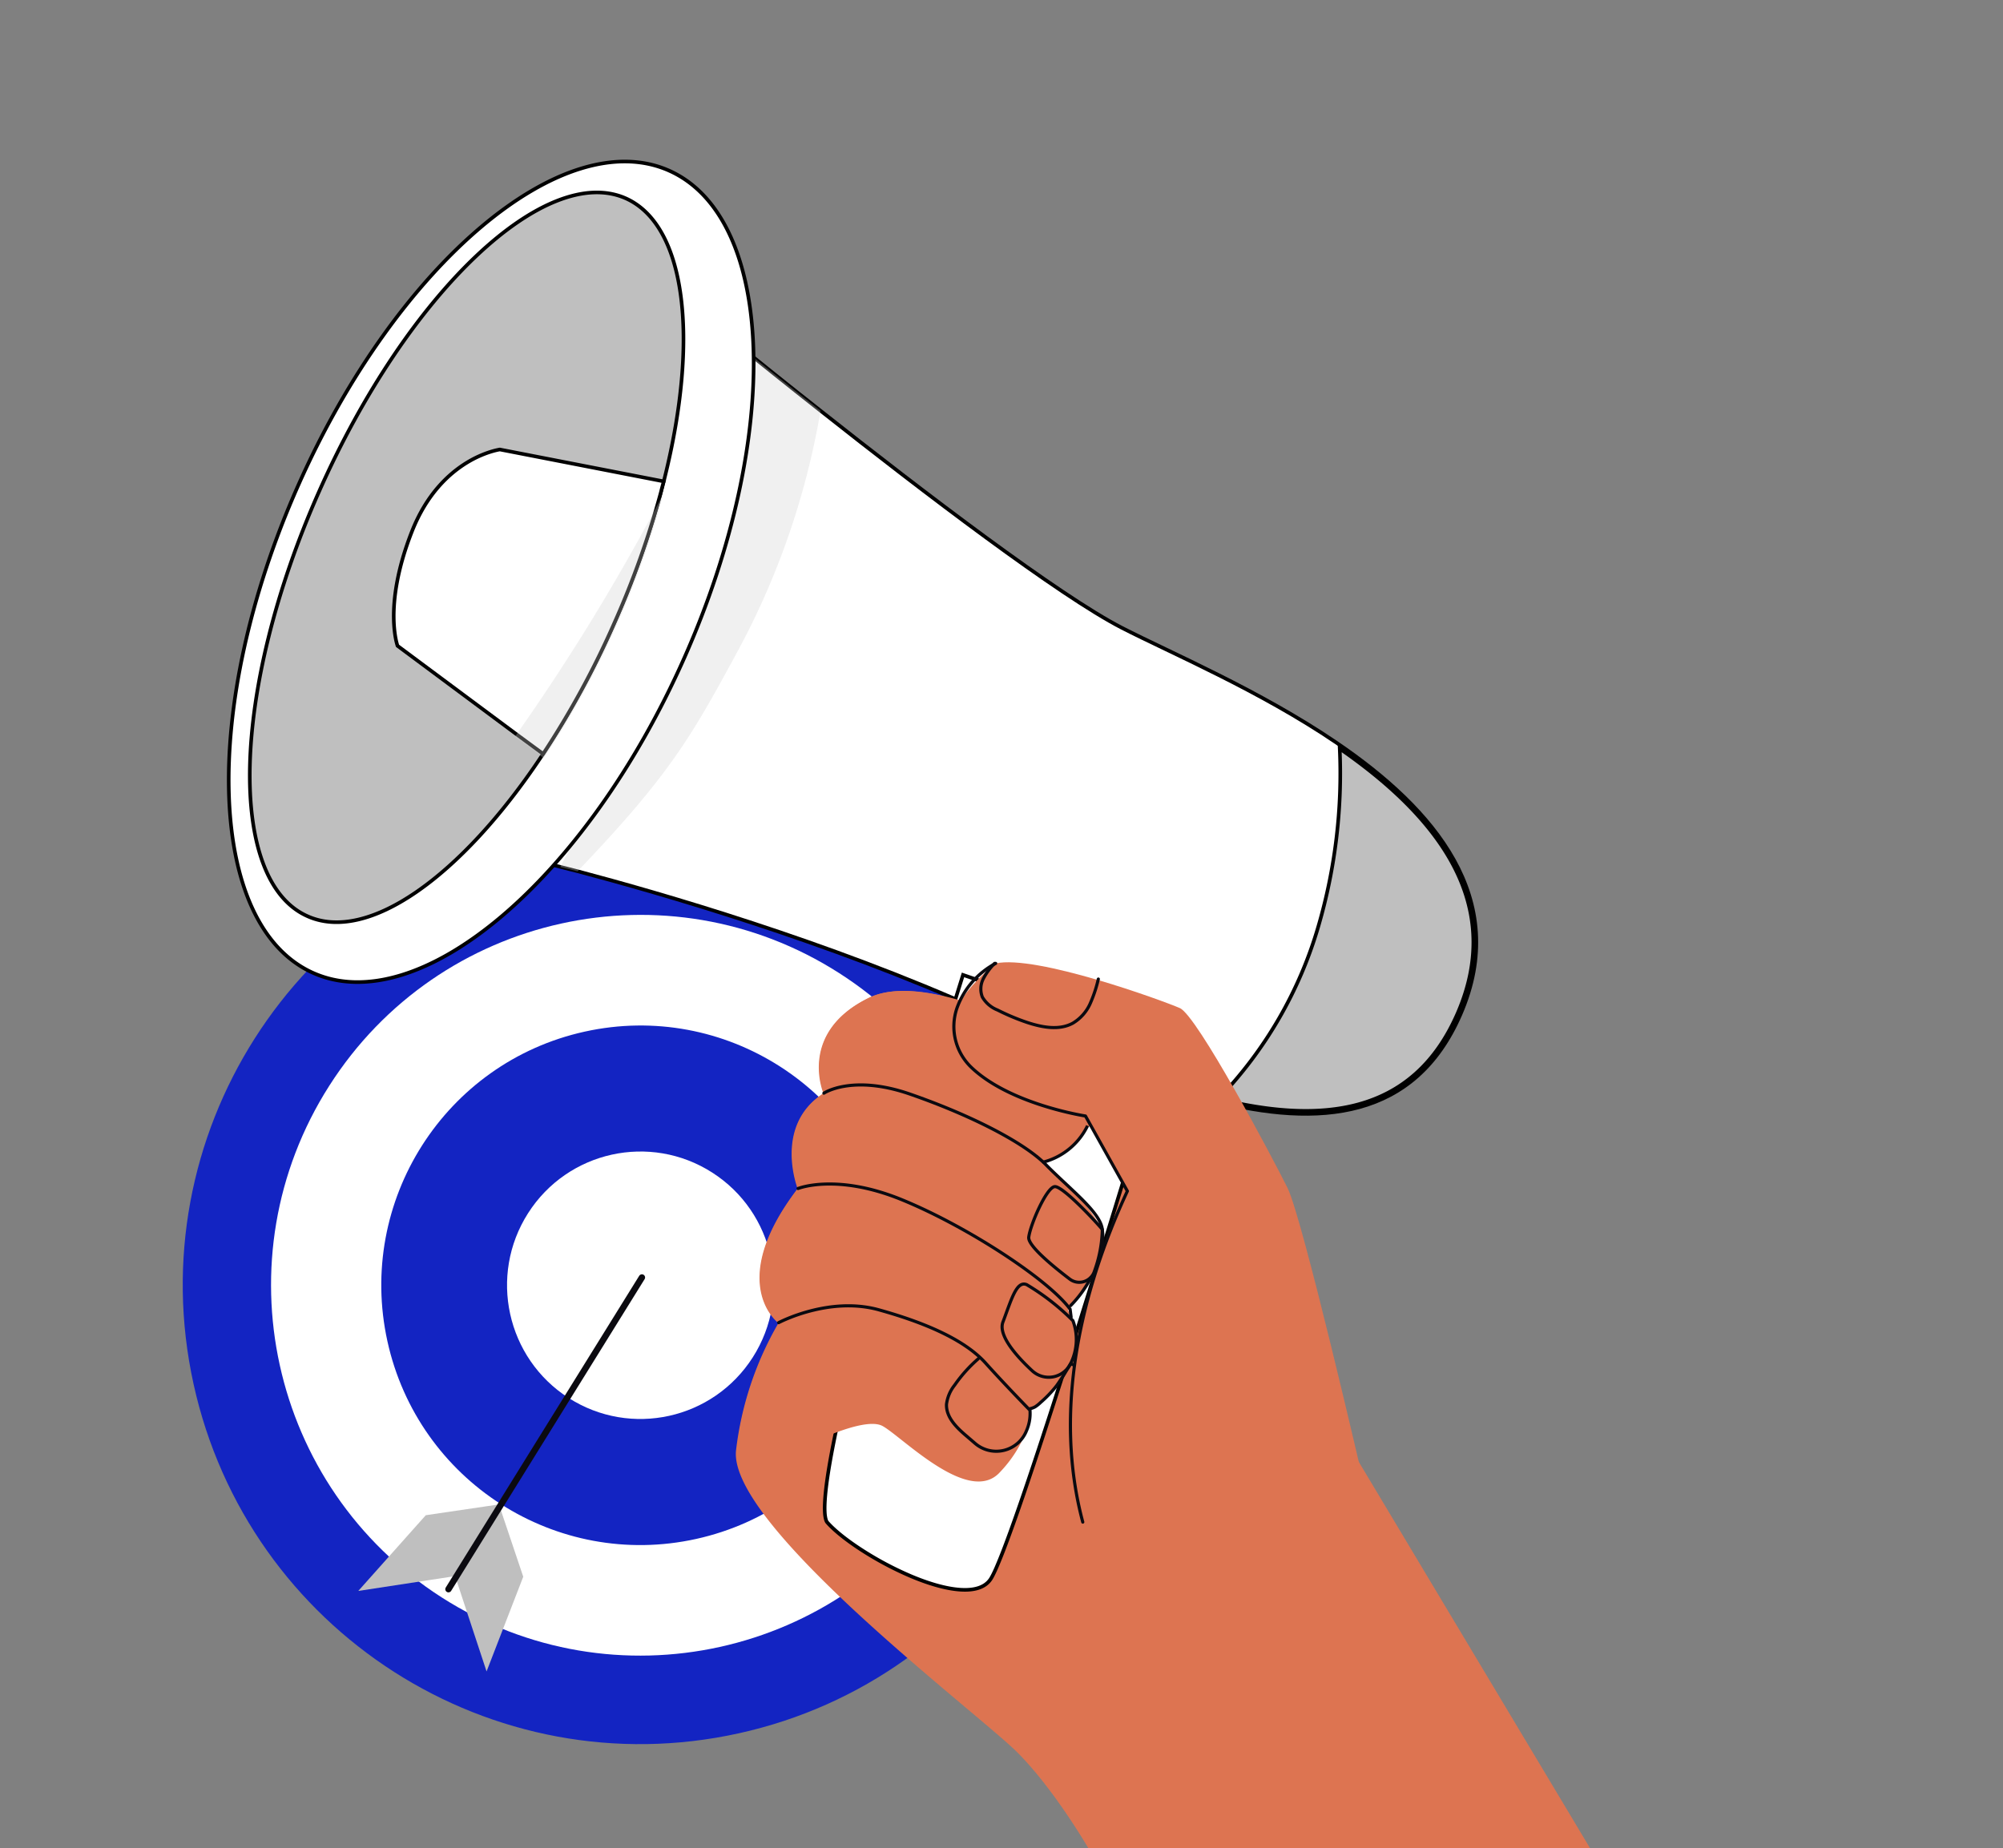 <svg width="285" height="263" fill="none" xmlns="http://www.w3.org/2000/svg"><rect width="100%" height="100%" fill="#808080" stroke="none"/><g clip-path="url(#a)"><path d="M105.123 246.675c35.113-7.759 57.307-42.592 49.572-77.804-7.736-35.211-42.472-57.467-77.585-49.71-35.113 7.757-57.307 42.591-49.571 77.802 7.736 35.212 42.471 57.468 77.584 49.712Z" fill="#1324C2"/><path d="M135.416 211.288c15.627-24.528 8.469-57.115-15.991-72.788-24.46-15.672-56.956-8.492-72.584 16.036-15.628 24.527-8.47 57.116 15.99 72.788 24.46 15.672 56.957 8.493 72.585-16.036Z" fill="#fff"/><path d="M99.05 219.015c19.881-4.392 32.448-24.115 28.068-44.052-4.38-19.936-24.048-32.538-43.929-28.146-19.881 4.392-32.447 24.115-28.067 44.052 4.38 19.938 24.047 32.538 43.928 28.146Z" fill="#1324C2"/><path d="M107.117 193.157c5.643-8.856 3.058-20.624-5.775-26.283-8.832-5.659-20.567-3.066-26.21 5.791-5.643 8.856-3.058 20.623 5.774 26.282 8.832 5.659 20.567 3.067 26.211-5.79Z" fill="#fff"/><path d="m64.473 224.349-13.492 2.065 9.602-10.776 10.42-1.536-6.53 10.247Zm.473.531 4.286 12.992 5.219-13.481-3.363-9.996-6.142 10.485Z" fill="#BFBFBF"/><path d="M91.336 181.803 63.81 226.165" stroke="#0B0A10" stroke-width=".904" stroke-linecap="round" stroke-linejoin="round"/><path d="M226.552 263.54h-71.391s-4.906-8.601-10.353-14.096c-5.447-5.492-41.392-32.484-40.073-43.098a46.964 46.964 0 0 1 6.028-18.049s-7.598-5.609 2.727-19.14c0 0-3.491-8.951 3.677-13.557 0 0-3.706-8.613 6.412-13.571 4.974-2.443 13.488-.025 21.15 3.507 7.946 3.667 14.966 8.535 16.158 10.438 2.331 3.726 6.873 16.092 6.873 16.092l23.01 31.69 35.782 59.784Z" fill="#DD7451"/><path d="M207.799 144.371c-6.512 14.96-20.058 16.146-35.274 12.253-10.7-2.745-22.229-7.995-32.709-12.736-22.033-9.939-46.14-16.859-57.621-19.896l-2.447-.618c-2.756-.712-4.303-1.077-4.303-1.077l22.6-78.876s2.524 2.072 6.582 5.347c3.231 2.611 7.429 5.994 12.121 9.684 14.612 11.556 33.933 26.3 42.907 30.91 6.928 3.555 19.589 8.915 30.495 16.33 13.854 9.417 24.83 22.147 17.649 38.679Z" fill="#fff" stroke="#000" stroke-width=".514"/><path opacity=".31" d="M116.752 58.463a111.183 111.183 0 0 1-12.169 34.909c-6.107 11.22-9.24 16.894-22.41 30.625l-2.446-.618c12.231-23.21 19.394-48.821 24.946-74.564a1172.51 1172.51 0 0 0 12.079 9.648Z" fill="#D0D0D0"/><path d="M207.407 144.201c-3.207 7.367-8.123 11.309-14.094 12.954-5.807 1.599-12.652 1.032-19.961-.764a59.186 59.186 0 0 0 14.248-24.61 77.609 77.609 0 0 0 3.024-25.237c6.613 4.58 12.458 9.908 15.867 16.03 3.516 6.316 4.449 13.491.916 21.627Z" fill="#BFBFBF" stroke="#000" stroke-width=".514"/><path d="m137.023 138.742 28.703 9.912-.123.408a4186.02 4186.02 0 0 1-3.144 10.416 3281.493 3281.493 0 0 1-7.725 25.082c-2.893 9.242-5.898 18.65-8.41 26.081-1.256 3.716-2.388 6.934-3.32 9.39a68.503 68.503 0 0 1-1.233 3.068c-.358.816-.643 1.376-.847 1.674-.789 1.152-2.294 1.606-4.342 1.461-2.035-.143-4.484-.87-6.973-1.921a46.69 46.69 0 0 1-7.102-3.788c-2.128-1.385-3.852-2.775-4.812-3.881-.065-.075-.141-.216-.205-.459a4.854 4.854 0 0 1-.131-.927c-.046-.761-.002-1.767.125-2.991.255-2.444.836-5.699 1.65-9.493 1.626-7.584 4.17-17.27 6.841-26.822 2.67-9.55 5.465-18.958 7.592-25.978a1409.94 1409.94 0 0 1 3.326-10.818l.13-.414ZM95.217 24.292c7.461 3.329 11.555 12.643 11.981 25.249.425 12.573-2.813 28.27-9.835 44.095-7.022 15.826-16.48 28.746-26.079 36.847-9.622 8.122-19.262 11.309-26.724 7.98-7.46-3.329-11.554-12.643-11.98-25.249-.425-12.573 2.813-28.27 9.835-44.095 7.021-15.826 16.48-28.746 26.078-36.848 9.623-8.122 19.263-11.309 26.724-7.98Z" fill="#fff" stroke="#000" stroke-width=".514"/><path d="m87.389 88.708-.001.003A125.582 125.582 0 0 1 77.03 107.66c-5.712 8.566-11.912 15.241-17.767 19.272-5.87 4.042-11.294 5.361-15.532 3.447l-.002-.001c-2.814-1.257-4.922-3.842-6.297-7.517-1.376-3.677-2.005-8.413-1.875-13.898.261-10.968 3.558-24.843 9.846-39.017 6.288-14.175 14.354-25.92 22.302-33.458 3.975-3.77 7.904-6.473 11.55-7.91 3.645-1.437 6.975-1.598 9.796-.345 4.231 1.9 6.872 6.804 7.813 13.842.939 7.02.167 16.051-2.311 25.999-.063.248-.132.505-.205.77a36.33 36.33 0 0 0-.304 1.172 127.673 127.673 0 0 1-6.656 18.692Z" fill="#BFBFBF" stroke="#000" stroke-width=".514"/><path d="m87.392 88.706-.001.002a125.622 125.622 0 0 1-10.11 18.577l-3.77-2.771-.002-.002L56.56 91.907a8.964 8.964 0 0 1-.23-.892c-.14-.685-.287-1.719-.304-3.092-.033-2.746.456-6.857 2.573-12.255 2.1-5.354 5.266-8.277 7.891-9.864a15.193 15.193 0 0 1 3.35-1.52 10.93 10.93 0 0 1 1-.262 7.44 7.44 0 0 1 .264-.05l.02-.002 23.319 4.539-.09.333c-.102.374-.208.765-.305 1.171a127.677 127.677 0 0 1-6.656 18.693Z" fill="#fff" stroke="#000" stroke-width=".514"/><path opacity=".31" d="M94.46 70.12a128.11 128.11 0 0 1-6.681 18.762 126.04 126.04 0 0 1-10.392 19.015l-4.134-3.038A305.868 305.868 0 0 0 94.46 70.12Z" fill="#D0D0D0"/><path d="M155.202 155.989c1.01 7.378-6.729 9.389-6.729 9.389a35.702 35.702 0 0 1 7.612 8.351c3.241 5.076-4.129 12.765-4.129 12.765 4.446 7.823-5.362 14.242-5.362 14.242s.035 4.255-4.405 8.874c-4.439 4.618-13.839-5.145-16.611-6.665-2.771-1.518-11.727 3.205-11.727 3.205l-8.641-2.517a46.972 46.972 0 0 1 5.627-15.354s-7.598-5.609 2.728-19.14c0 0-3.491-8.949 3.676-13.558 0 0-3.706-8.611 6.412-13.569 4.974-2.443 13.489-.026 21.151 3.507 5.11 2.856 9.863 6.614 10.398 10.47Z" fill="#DD7451"/><path d="M139.181 193.387a20.258 20.258 0 0 0-3.34 3.726 5.458 5.458 0 0 0-1.167 2.737c-.074 1.87 1.477 3.359 2.911 4.571l1.138.977a4.62 4.62 0 0 0 7.321-1.757c.41-.922.586-1.933.509-2.938 0 0-3.502-3.583-6.316-6.716-2.814-3.132-8.093-5.603-15.194-7.581-7.101-1.976-14.249 1.828-14.249 1.828m2.758-19.091s5.463-2.215 14.782 1.601c9.318 3.815 20.883 11.387 23.928 15.569l.142 1.126" stroke="#0B0A10" stroke-width=".448" stroke-linecap="round" stroke-linejoin="round"/><path d="M152.386 193.955a3.48 3.48 0 0 1-2.479 1.981 3.47 3.47 0 0 1-3.051-.864c-2.265-2.106-4.866-5.053-4.147-6.938 1.212-3.212 1.926-5.905 3.373-5.311a33.078 33.078 0 0 1 6.58 5.128 7.662 7.662 0 0 1-.276 6.004Zm-35.158-38.38s4.023-2.719 12.252.131c8.229 2.852 16.135 6.76 19.386 10.096 3.253 3.337 7.735 6.703 7.978 9.176a8.987 8.987 0 0 1-.316 3.822" stroke="#0B0A10" stroke-width=".448" stroke-linecap="round" stroke-linejoin="round"/><path d="M155.73 180.888a2.266 2.266 0 0 1-2.595 1.56 2.262 2.262 0 0 1-.99-.468c-2.359-1.795-5.912-4.718-5.769-5.909.224-1.763 2.498-7.027 3.676-7.195 1.177-.167 6.488 5.657 6.793 6.1a18.362 18.362 0 0 1-1.115 5.912Zm-9.137 19.583c.239-.051.47-.138.684-.254.276-.177.532-.382.767-.61a16.912 16.912 0 0 0 2.301-2.409c.303-.414.567-.844.874-1.282l1.11-1.833.367.14" stroke="#0B0A10" stroke-width=".448" stroke-linecap="round" stroke-linejoin="round"/><path d="M152.348 185.797a16.19 16.19 0 0 0 2.87-3.973m-6.739-16.444a9.74 9.74 0 0 0 6.447-5.572" stroke="#0B0A10" stroke-width=".448" stroke-linecap="round" stroke-linejoin="round"/><path d="M141.655 137.11s-8.798 6.809-5.724 11.599 19.341 11.728 19.341 11.728l5.007 9.019s-11.857 24.91-7.23 44.338l41.026-2.576s-8.704-37.782-10.881-42.167c-2.177-4.385-12.859-24.502-15.312-25.582-2.456-1.079-20.465-7.633-26.227-6.359Z" fill="#DD7451"/><path d="M154.064 216.616c-4.198-15.743-.381-32.611 6.346-47.107l-5.964-10.686s-10.759-1.643-16.269-6.949a8.047 8.047 0 0 1-2.032-8.357 11.648 11.648 0 0 1 5.524-6.411" stroke="#0B0A10" stroke-width=".448" stroke-linecap="round" stroke-linejoin="round"/><path d="M141.521 137.104a9.02 9.02 0 0 0-1.602 2.174c-.21.401-.332.844-.355 1.297-.025.453.049.906.215 1.328a4.334 4.334 0 0 0 2.161 1.84 32.01 32.01 0 0 0 4.237 1.776c2.117.691 4.542 1.163 6.488.084a6.184 6.184 0 0 0 2.437-2.74 19.372 19.372 0 0 0 1.177-3.527" stroke="#0B0A10" stroke-width=".448" stroke-linecap="round" stroke-linejoin="round"/></g><defs><clipPath id="a"><path fill="#fff" d="M0 0h285v263H0z"/></clipPath></defs></svg>